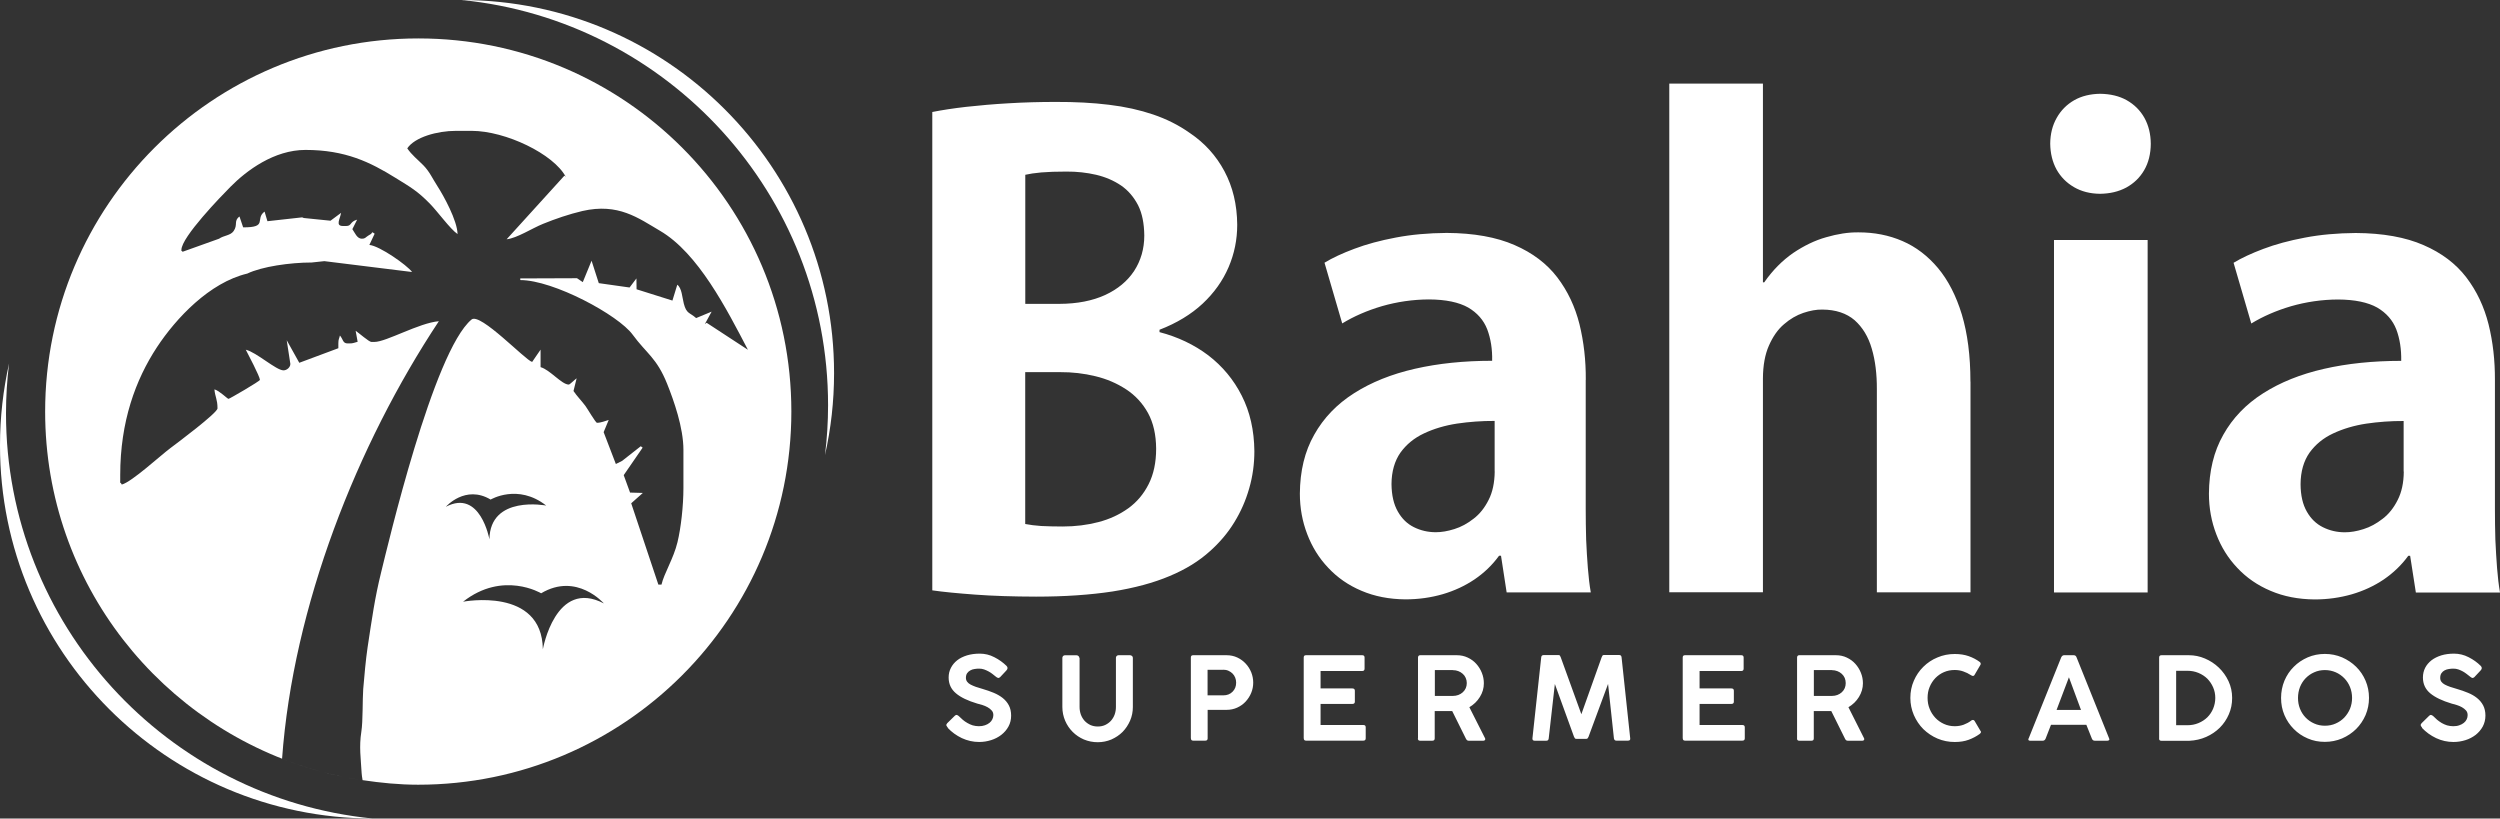 <svg xmlns="http://www.w3.org/2000/svg" id="Camada_1" data-name="Camada 1" viewBox="0 0 350 114.59"><rect x="0" y="0" width="350" height="114.59" fill="#333333" stroke="none"/><defs><style>      .cls-1, .cls-2 {        fill: #fff;      }      .cls-2 {        fill-rule: evenodd;      }    </style></defs><g><path class="cls-1" d="m132.7,101.87c-.09-.1-.15-.19-.2-.29-.04-.1,0-.2.11-.33l1.08-1.06c.1-.09.19-.12.28-.09.09.02.19.08.28.17.17.16.34.33.54.5.19.16.41.32.65.45.23.14.48.24.74.33.27.07.56.12.85.12.32,0,.61-.04.86-.13.25-.08.46-.2.64-.34.18-.14.31-.31.4-.5.09-.19.14-.38.14-.59,0-.26-.08-.48-.24-.65-.15-.17-.35-.33-.57-.45-.22-.12-.47-.23-.73-.31-.26-.08-.5-.15-.72-.2-1.3-.39-2.3-.86-2.97-1.43-.68-.57-1.03-1.3-1.03-2.22,0-.5.11-.95.32-1.35.21-.41.5-.76.88-1.06.38-.3.84-.52,1.38-.69.54-.16,1.13-.24,1.78-.24.71,0,1.39.16,2.04.5.65.33,1.22.74,1.71,1.22.19.2.18.41-.02.63l-.89.95c-.11.09-.21.13-.31.09-.1-.03-.2-.1-.31-.19-.13-.11-.28-.23-.44-.35-.16-.13-.35-.25-.55-.36-.2-.11-.41-.2-.63-.28-.22-.08-.45-.11-.69-.11-.2,0-.41.01-.63.05-.22.03-.42.09-.59.19-.18.09-.33.22-.45.39-.12.16-.18.39-.18.67,0,.2.06.38.17.53.11.15.27.29.48.4.21.11.46.22.74.32.28.09.6.19.94.29.55.16,1.06.34,1.55.54.48.2.9.44,1.27.73.36.29.65.63.86,1.03.21.4.32.88.32,1.44s-.12,1.06-.37,1.52c-.25.46-.58.84-1,1.17-.41.32-.89.57-1.43.74-.54.17-1.1.26-1.68.26-.84,0-1.64-.18-2.42-.54-.77-.37-1.43-.85-1.98-1.44h0Zm18.44-9.79v6.89c0,.38.06.73.18,1.07.12.33.3.62.52.87.22.24.5.44.81.59.32.14.66.21,1.04.21s.72-.07,1.03-.21c.31-.15.58-.34.81-.59.22-.25.4-.54.52-.87.12-.34.18-.69.18-1.07v-6.89c0-.1.04-.18.11-.25.07-.07.16-.1.26-.1h1.6c.09,0,.19.03.27.1.09.06.13.15.13.26v6.89c0,.68-.13,1.32-.39,1.92-.26.59-.61,1.12-1.05,1.57-.45.45-.97.79-1.57,1.06-.6.25-1.23.38-1.91.38s-1.32-.13-1.93-.38c-.6-.26-1.12-.61-1.57-1.06-.45-.45-.8-.97-1.06-1.57-.25-.59-.39-1.23-.39-1.92v-6.89c0-.09.04-.17.1-.24.06-.07.15-.11.24-.11h1.66c.08,0,.17.03.25.1.08.07.12.15.12.25h0Zm15.58,11.3v-11.33c0-.21.1-.32.31-.32h4.69c.55,0,1.05.11,1.5.32.45.21.85.5,1.18.86.34.36.59.77.78,1.23.18.46.27.94.27,1.43s-.09.97-.28,1.43c-.19.46-.45.86-.78,1.22-.33.36-.73.64-1.19.85-.46.21-.96.31-1.5.31h-2.63v3.99c0,.21-.11.32-.32.32h-1.71c-.21,0-.31-.11-.31-.32h0Zm4.54-9.61h-2.2v3.58h2.2c.53,0,.97-.17,1.3-.51.34-.34.5-.76.5-1.27,0-.24-.04-.48-.13-.7-.09-.22-.21-.41-.37-.57-.16-.16-.35-.29-.57-.39-.22-.1-.47-.15-.73-.15h0Zm11.26,9.61v-11.33c0-.21.1-.32.31-.32h7.89c.21,0,.32.11.32.32v1.56c0,.22-.11.33-.32.33h-5.84v2.44h4.45c.23,0,.35.11.35.32v1.53c0,.22-.12.32-.35.32h-4.45v2.95h5.99c.23,0,.33.11.33.32v1.55c0,.21-.11.32-.33.32h-8.03c-.21,0-.31-.11-.31-.32h0Zm16,0v-11.33c0-.09.03-.16.07-.22.05-.07.13-.1.24-.1h5.13c.55,0,1.05.11,1.52.33.47.22.87.51,1.2.88.33.37.59.78.78,1.26.19.47.28.96.28,1.46,0,.68-.18,1.32-.56,1.92-.37.6-.86,1.07-1.47,1.43l2.2,4.35c.04.08.04.15,0,.22-.04.08-.12.12-.22.12h-2.09c-.16,0-.28-.1-.37-.28l-1.92-3.87h-2.45v3.83c0,.21-.11.32-.33.32h-1.72c-.21,0-.31-.11-.31-.32h0Zm4.87-9.57h-2.51v3.62h2.51c.56,0,1.03-.18,1.4-.51.37-.34.56-.77.56-1.29,0-.26-.05-.5-.15-.72-.09-.22-.23-.41-.41-.57-.18-.16-.38-.29-.62-.38-.23-.09-.49-.14-.78-.14h0Zm16.98,9.36l-2.69-7.41-.86,7.62c-.02.21-.13.32-.32.32h-1.65c-.22,0-.32-.11-.31-.32l1.23-11.35c.02-.21.13-.32.34-.32h2.1c.09,0,.15.03.18.08.04.05.07.12.11.22l2.89,7.98,2.84-7.97c.04-.11.08-.19.12-.24.04-.05.1-.08.19-.08h2.14c.21,0,.32.11.34.32l1.21,11.35c.03.21-.07.32-.31.32h-1.64c-.19,0-.29-.11-.33-.31l-.82-7.63-2.74,7.41c-.06.12-.11.19-.15.23-.04.04-.1.05-.19.05h-1.35c-.09,0-.15-.02-.19-.05-.04-.04-.09-.11-.13-.23h0Zm15.21.21v-11.33c0-.21.1-.32.31-.32h7.89c.22,0,.33.11.33.32v1.56c0,.22-.11.33-.33.33h-5.84v2.44h4.45c.24,0,.35.11.35.32v1.53c0,.22-.12.32-.35.32h-4.45v2.95h5.99c.23,0,.34.11.34.32v1.55c0,.21-.11.32-.34.32h-8.03c-.21,0-.31-.11-.31-.32h0Zm16.01,0v-11.33c0-.09.02-.16.07-.22.05-.07.12-.1.23-.1h5.14c.55,0,1.06.11,1.52.33.47.22.87.51,1.2.88.33.37.59.78.78,1.26.19.47.28.96.28,1.46,0,.68-.19,1.32-.56,1.92-.37.6-.86,1.07-1.47,1.43l2.19,4.35c.04.08.05.15,0,.22-.04.08-.11.12-.22.12h-2.08c-.16,0-.29-.1-.37-.28l-1.92-3.87h-2.45v3.83c0,.21-.1.32-.32.32h-1.73c-.2,0-.3-.11-.3-.32h0Zm4.87-9.57h-2.52v3.62h2.52c.56,0,1.02-.18,1.39-.51.37-.34.55-.77.55-1.29,0-.26-.05-.5-.14-.72-.1-.22-.23-.41-.41-.57-.18-.16-.38-.29-.62-.38-.24-.09-.5-.14-.77-.14h0Zm19.46,7.1c.21-.16.39-.16.51,0l.81,1.37c.08.1.12.18.09.25-.02.07-.08.14-.17.22-.47.34-.98.61-1.55.82-.57.21-1.22.31-1.95.31-.85,0-1.65-.16-2.41-.48-.75-.32-1.41-.77-1.98-1.32-.56-.56-1-1.22-1.33-1.97-.32-.75-.49-1.55-.49-2.4s.16-1.66.49-2.41c.32-.74.76-1.39,1.33-1.95.57-.56,1.22-1,1.98-1.31.75-.32,1.55-.48,2.41-.48.73,0,1.38.1,1.95.3.57.2,1.09.47,1.56.82.09.07.13.15.13.23s-.01.13-.04.17l-.85,1.45c-.1.13-.25.14-.45.01-.37-.24-.74-.42-1.1-.54-.36-.13-.76-.2-1.2-.2-.55,0-1.05.1-1.51.3-.46.2-.86.48-1.2.83-.34.36-.61.77-.8,1.24-.2.47-.29.99-.29,1.53s.09,1.06.29,1.54c.19.48.46.89.8,1.26.34.36.74.64,1.2.85.46.21.97.32,1.51.32.45,0,.86-.07,1.25-.21.39-.15.73-.33,1.01-.54h0Zm8.1,2.45l4.55-11.33c.1-.2.23-.3.4-.3h1.35c.2,0,.33.1.4.3l4.55,11.33c.06.11.06.19,0,.25-.05.06-.13.09-.24.09h-1.76c-.2,0-.33-.1-.41-.3l-.77-1.93h-4.95l-.75,1.93c-.08.19-.21.3-.4.3h-1.77c-.24,0-.31-.12-.21-.34h0Zm5.63-8.54l-1.73,4.57h3.42l-1.69-4.57h0Zm12.63,8.56v-11.33c0-.21.11-.32.32-.32h3.85c.77,0,1.51.15,2.24.46.73.31,1.37.73,1.94,1.27.56.54,1.02,1.17,1.36,1.9.34.73.51,1.51.51,2.35s-.15,1.57-.46,2.29c-.31.72-.73,1.34-1.27,1.88-.55.54-1.18.97-1.91,1.29-.72.32-1.51.5-2.35.54h-3.92c-.22,0-.32-.11-.32-.32h0Zm7.86-5.67c0-.53-.1-1.02-.3-1.48-.2-.46-.47-.86-.81-1.21-.35-.34-.76-.61-1.24-.81-.48-.2-.99-.3-1.54-.3h-1.59v7.62h1.59c.55,0,1.06-.1,1.54-.3.48-.2.89-.47,1.24-.81.34-.34.62-.75.81-1.21.19-.46.3-.96.3-1.49h0Zm21.52,0c0,.85-.16,1.64-.48,2.4-.33.75-.77,1.4-1.32,1.95-.56.55-1.21.99-1.97,1.32-.76.32-1.56.48-2.41.48s-1.65-.15-2.4-.48c-.75-.32-1.4-.76-1.95-1.32-.55-.55-.99-1.2-1.31-1.95-.32-.75-.47-1.55-.47-2.4s.16-1.66.47-2.41c.32-.75.75-1.4,1.31-1.95.55-.56,1.2-.99,1.95-1.32.75-.32,1.54-.48,2.4-.48s1.65.16,2.41.48c.75.33,1.4.76,1.97,1.32.56.55,1,1.2,1.32,1.95.32.75.48,1.55.48,2.41h0Zm-2.37,0c0-.55-.1-1.06-.29-1.53-.19-.47-.46-.88-.8-1.23-.34-.35-.74-.63-1.2-.83-.46-.2-.97-.31-1.51-.31s-1.04.1-1.5.31c-.46.2-.86.48-1.2.83-.34.35-.6.76-.79,1.23-.18.47-.28.98-.28,1.53s.09,1.04.28,1.52c.19.47.45.88.79,1.23.34.35.74.63,1.2.83.46.21.96.31,1.5.31s1.05-.1,1.51-.31c.46-.2.86-.48,1.2-.83.33-.35.6-.76.8-1.23.19-.47.29-.98.29-1.52h0Zm9.81,4.16c-.09-.1-.15-.19-.19-.29s0-.2.11-.33l1.08-1.06c.1-.09.19-.12.28-.09.09.02.18.08.29.17.16.16.34.33.53.5.2.16.42.32.64.45.23.14.49.24.75.33.27.07.56.12.86.12.32,0,.61-.04.85-.13.25-.08.46-.2.64-.34.18-.14.31-.31.4-.5.09-.19.13-.38.13-.59,0-.26-.08-.48-.23-.65-.16-.17-.35-.33-.57-.45-.22-.12-.47-.23-.73-.31-.26-.08-.5-.15-.72-.2-1.3-.39-2.29-.86-2.98-1.43-.68-.57-1.03-1.3-1.03-2.22,0-.5.11-.95.31-1.35.21-.41.51-.76.89-1.06.39-.3.85-.52,1.38-.69.53-.16,1.13-.24,1.77-.24.71,0,1.39.16,2.05.5.65.33,1.22.74,1.7,1.22.19.2.19.41-.02.63l-.89.95c-.11.09-.21.13-.31.09-.09-.03-.2-.1-.3-.19-.13-.11-.28-.23-.45-.35-.16-.13-.35-.25-.54-.36-.2-.11-.41-.2-.63-.28-.22-.08-.45-.11-.68-.11-.21,0-.42.01-.64.05-.22.03-.42.09-.6.19-.18.09-.32.22-.44.39-.12.16-.18.39-.18.67,0,.2.05.38.16.53.11.15.27.29.48.4.21.11.46.22.75.32.28.09.6.19.94.29.55.16,1.07.34,1.55.54.49.2.91.44,1.27.73.36.29.65.63.86,1.03.21.4.32.88.32,1.44s-.13,1.06-.37,1.52c-.25.46-.58.84-.99,1.17-.42.32-.89.57-1.43.74-.54.17-1.11.26-1.69.26-.84,0-1.65-.18-2.42-.54-.78-.37-1.43-.85-1.99-1.44h0Z"></path><path class="cls-1" d="m162.32,46.17c2.42-.93,4.44-2.16,6.05-3.66,1.61-1.51,2.82-3.21,3.63-5.1.81-1.88,1.21-3.86,1.21-5.95-.02-2.81-.62-5.3-1.79-7.49-1.17-2.19-2.79-3.97-4.86-5.36-1.54-1.09-3.26-1.95-5.12-2.58-1.86-.63-3.91-1.09-6.17-1.36-2.25-.28-4.74-.41-7.48-.4-2.23,0-4.41.06-6.57.19-2.14.12-4.13.3-5.96.5-1.84.21-3.42.46-4.74.72v66.97c1.59.23,3.6.42,6.04.6,2.42.18,5.25.27,8.49.28,4.03,0,7.6-.25,10.69-.72,3.08-.49,5.76-1.21,8-2.16,2.26-.94,4.14-2.11,5.67-3.5,1.33-1.19,2.47-2.52,3.38-4.01.92-1.49,1.62-3.08,2.1-4.78.49-1.69.72-3.42.72-5.2-.03-2.91-.61-5.48-1.76-7.75-1.14-2.26-2.7-4.13-4.69-5.66-1.99-1.5-4.27-2.58-6.83-3.25v-.35h0Zm-18.78-3.63v-18.07c.57-.13,1.32-.25,2.24-.33.93-.08,2.12-.12,3.52-.12,1.47-.01,2.86.15,4.16.45,1.31.31,2.47.81,3.49,1.5,1,.69,1.78,1.61,2.38,2.76.58,1.16.85,2.56.87,4.24,0,1.87-.49,3.53-1.42,4.96-.94,1.43-2.31,2.56-4.06,3.37-1.77.81-3.9,1.23-6.39,1.24h-4.78Zm0,9.56h4.87c1.7-.01,3.35.18,4.94.57,1.59.38,3.02,1,4.31,1.84,1.28.84,2.3,1.94,3.06,3.31.75,1.37,1.13,3.04,1.14,5,0,1.92-.35,3.57-1.05,4.96-.69,1.37-1.63,2.5-2.85,3.38-1.21.87-2.6,1.52-4.17,1.93-1.56.41-3.25.62-5.03.62-1.14,0-2.14-.03-2.99-.07-.84-.06-1.59-.15-2.24-.28v-21.26h0Zm78.47,1.07c.02-2.73-.28-5.31-.88-7.77-.62-2.47-1.65-4.65-3.11-6.57-1.46-1.91-3.46-3.43-5.98-4.52-2.53-1.11-5.7-1.68-9.51-1.7-2.57.02-4.94.23-7.13.65-2.17.41-4.1.93-5.79,1.57-1.69.63-3.08,1.28-4.18,1.95l2.48,8.5c1.62-.99,3.47-1.8,5.57-2.42,2.1-.6,4.28-.93,6.57-.94,2.36.01,4.19.4,5.49,1.13,1.28.75,2.17,1.77,2.67,3.05.49,1.3.73,2.77.69,4.41-3.94,0-7.54.37-10.82,1.12-3.28.75-6.11,1.89-8.51,3.42-2.41,1.53-4.27,3.47-5.58,5.81-1.33,2.33-1.99,5.09-2.01,8.25,0,2.01.35,3.9,1.03,5.67.68,1.79,1.65,3.35,2.94,4.71,1.28,1.37,2.83,2.45,4.66,3.22,1.82.78,3.87,1.18,6.15,1.2,1.85,0,3.58-.25,5.21-.72,1.64-.48,3.12-1.17,4.46-2.07,1.35-.92,2.5-2.02,3.44-3.32h.27l.79,5.14h11.78c-.18-1.02-.31-2.16-.41-3.41-.1-1.25-.18-2.58-.24-3.99-.04-1.41-.06-2.85-.06-4.29v-18.07h0Zm-12.75,12.84c-.02,1.57-.3,2.9-.86,3.99-.54,1.08-1.24,1.97-2.1,2.62-.85.67-1.75,1.16-2.69,1.45-.95.3-1.8.44-2.6.44-1.1,0-2.13-.24-3.07-.71-.93-.46-1.68-1.19-2.24-2.18-.58-1.01-.87-2.28-.89-3.84.01-1.78.44-3.25,1.25-4.41.83-1.15,1.92-2.05,3.31-2.7,1.38-.65,2.93-1.11,4.63-1.37,1.7-.25,3.46-.38,5.25-.37v7.08h0Zm66.6-12.58c0-3.63-.41-6.76-1.2-9.39-.8-2.64-1.93-4.82-3.34-6.51-1.43-1.7-3.09-2.97-4.97-3.78-1.91-.83-3.96-1.22-6.16-1.22-1.43-.02-2.94.22-4.52.68-1.58.44-3.13,1.2-4.63,2.21-1.5,1.04-2.86,2.4-4.05,4.11h-.18V11.7h-13.11v71.22h13.11v-29.94c.01-1.83.29-3.36.84-4.6.55-1.25,1.24-2.25,2.1-2.98.85-.74,1.76-1.27,2.7-1.59.96-.32,1.84-.49,2.69-.47,1.87.01,3.38.52,4.51,1.49,1.1.98,1.92,2.31,2.4,3.99.49,1.66.72,3.55.71,5.68v28.43h13.11v-29.5h0Zm25.25-33.3c-.01-1.37-.31-2.58-.89-3.63-.59-1.05-1.42-1.87-2.48-2.47-1.05-.59-2.29-.88-3.72-.9-1.37.02-2.59.31-3.63.9-1.04.6-1.86,1.42-2.45,2.47-.6,1.05-.9,2.26-.91,3.63.02,1.34.31,2.54.88,3.59.59,1.05,1.4,1.87,2.45,2.48,1.05.61,2.26.92,3.66.93,1.37-.02,2.58-.3,3.65-.87,1.06-.58,1.91-1.39,2.51-2.43.61-1.04.92-2.29.93-3.7h0Zm-.44,13.47h-13.11v49.34h13.11v-49.34h0Zm48.62,19.58c.01-2.73-.28-5.31-.89-7.77-.62-2.47-1.65-4.65-3.11-6.57-1.46-1.91-3.46-3.43-5.98-4.52-2.53-1.11-5.7-1.68-9.51-1.7-2.57.02-4.95.23-7.13.65-2.17.41-4.1.93-5.79,1.57-1.68.63-3.07,1.28-4.18,1.95l2.48,8.5c1.62-.99,3.47-1.8,5.57-2.42,2.1-.6,4.28-.93,6.57-.94,2.36.01,4.19.4,5.49,1.13,1.28.75,2.17,1.77,2.67,3.05.49,1.3.72,2.77.69,4.41-3.94,0-7.54.37-10.82,1.12-3.28.75-6.11,1.89-8.51,3.42-2.41,1.53-4.27,3.47-5.58,5.81-1.33,2.33-1.99,5.09-2.01,8.25,0,2.01.35,3.9,1.03,5.67.68,1.79,1.65,3.35,2.94,4.71,1.28,1.37,2.84,2.45,4.67,3.22,1.82.78,3.87,1.18,6.16,1.2,1.84,0,3.57-.25,5.21-.72,1.64-.48,3.12-1.17,4.46-2.07,1.34-.92,2.5-2.02,3.44-3.32h.26l.8,5.14h11.78c-.18-1.02-.31-2.16-.41-3.41-.1-1.25-.17-2.58-.24-3.99-.04-1.41-.06-2.85-.06-4.29v-18.07h0Zm-12.76,12.84c-.01,1.57-.3,2.9-.86,3.99-.54,1.08-1.24,1.97-2.1,2.62-.86.67-1.75,1.16-2.69,1.45-.94.3-1.8.44-2.6.44-1.11,0-2.13-.24-3.07-.71-.93-.46-1.69-1.19-2.25-2.18-.58-1.01-.87-2.28-.88-3.84.01-1.78.44-3.25,1.25-4.41.83-1.15,1.92-2.05,3.31-2.7,1.39-.65,2.93-1.11,4.63-1.37,1.7-.25,3.46-.38,5.24-.37v7.08h0Z"></path></g><g><path class="cls-2" d="m115.5,63.71c.83-3.69,1.27-7.53,1.27-11.47C116.77,23.42,93.42.04,64.62,0c28.8,2.86,51.31,27.17,51.31,56.73,0,2.37-.15,4.69-.43,6.98h0Z"></path><path class="cls-2" d="m1.27,50.89c-.83,3.69-1.27,7.54-1.27,11.48,0,28.82,23.36,52.18,52.16,52.22C23.36,111.74.84,87.43.84,57.88c0-2.37.15-4.7.43-6.99h0Z"></path><g><path class="cls-1" d="m58.57,5.38C29.72,5.38,6.32,28.78,6.32,57.63c0,24.1,16.35,44.34,38.55,50.37-1.84-.5-3.63-1.09-5.38-1.78,1.55-21.34,10.47-43.92,21.95-61.25-2.76.23-7.37,2.9-9.01,2.9h-.44c-.32,0-1.75-1.26-2.2-1.56l.28,1.54c-.55.13-.57.23-1.16.23h-.23c-.71,0-.62-.56-1.09-1.11-.11.49-.22.5-.22,1.11v.67l-5.47,2.04-1.76-3.16.51,3.32c0,.48-.5.9-.96.9-1.03,0-3.79-2.54-5.28-2.89.29.56,1.98,3.78,1.98,4.22,0,.18-4.26,2.66-4.4,2.66-.15,0-1.27-1.14-1.97-1.33.09,1.07.43,1.38.43,2.66,0,.64-5.75,4.93-6.59,5.56-1.42,1.06-5.38,4.72-6.81,5.11-.29-.59-.22.18-.22-.66v-.67c0-7.49,2.14-13.33,5.14-17.9,2.7-4.1,7.38-9.06,12.65-10.31,2.04-.98,5.99-1.55,9.01-1.55l1.78-.19,12.28,1.52c-.69-.95-4.54-3.66-5.98-3.79l.74-1.57-.26-.18c-.08-.09-.19.16-.23.2-.18.12-.24.15-.41.25-.4.25-.41.43-.89.43-.68,0-.99-.85-1.33-1.34l.67-1.33c-1.06.29-.73.89-1.54.89h-.44c-1.11,0-.4-1-.27-1.84l-1.48,1.1-3.74-.38-.23-.09-4.86.54-.4-1.35c-1.4,1.05.54,2.23-3,2.21l-.51-1.52c-.85.62-.19,1.15-.83,2.05-.45.63-1.36.59-2.03,1.06l-5.11,1.83c-.12-.18-.16-.13-.17-.09,0-.03.01-.07.01-.18,0-1.78,5.58-7.53,6.87-8.83,2.25-2.28,6.11-5.16,10.49-5.16,5.6,0,9.08,1.72,12.61,3.91,2.12,1.31,3.07,1.84,4.79,3.59,1.13,1.15,2.86,3.57,3.9,4.28-.04-1.91-1.97-5.4-2.82-6.71-.67-1.03-1.09-2.02-1.96-2.91-.8-.81-1.65-1.47-2.26-2.38,1.04-1.56,4.18-2.45,6.81-2.45h2.2c4.76,0,11.5,3.25,13.18,6.44l-.19-.17-8.09,8.91c1.46-.16,3.57-1.55,5.12-2.17,1.67-.68,3.62-1.35,5.49-1.79,5.03-1.15,7.84,1,10.86,2.77,5.35,3.13,9.32,10.94,12.31,16.66l-5.78-3.78-.25.18.95-1.74-2.17.9c-.93-.82-1.35-.57-1.73-2.04-.23-.91-.27-2.15-.91-2.63l-.68,2.22-5.02-1.58-.02-1.52-.96,1.27-4.31-.61-1.01-3.14-1.23,3-.81-.55-7.94.03v.23c4.65,0,13.73,4.9,15.73,7.64,1.93,2.64,3.37,3.24,4.83,6.89.94,2.35,2.28,6.13,2.28,9.24v5.32c0,2.54-.35,5.62-.83,7.6-.56,2.32-1.88,4.37-2.24,5.94h-.44l-3.8-11.38,1.63-1.45-1.79-.05-.89-2.44,2.65-3.85-.26-.2-2.61,2.05-.88.44-1.71-4.46.71-1.71c-.48.14-1.08.4-1.64.4-.19,0-1.33-1.97-1.62-2.36-.54-.72-1.22-1.41-1.67-2.09l.44-1.78c-.28.19-.95.88-1.1.88-.99,0-2.64-2.08-3.95-2.44v-2.45l-1.18,1.72c-.93-.22-7.27-6.95-8.48-5.94-5.36,4.47-11.76,31.76-12.66,35.39-.91,3.69-1.28,6.47-1.9,10.53-.24,1.61-.47,4.1-.61,5.82-.11,1.49-.03,4.51-.26,5.95-.34,2.17-.07,3.75.04,5.82.01.22.06.57.13.98,2.54.38,5.13.64,7.78.64,28.85,0,52.25-23.39,52.25-52.25S87.43,5.38,58.57,5.38Zm3.85,65.57s2.72-3.13,6.27-1.01c0,0,3.81-2.28,7.78.84,0,0-7.87-1.52-7.95,4.73,0,0-1.27-7.1-6.1-4.56Zm13.58,19.95c-.12-8.79-11.17-6.66-11.17-6.66,5.58-4.39,10.93-1.18,10.93-1.18,4.98-2.97,8.78,1.42,8.78,1.42-6.77-3.56-8.54,6.42-8.54,6.42Z"></path><path class="cls-1" d="m45.25,108.1c1.66.43,3.34.79,5.06,1.06-1.72-.28-3.41-.62-5.06-1.06Z"></path></g></g></svg>